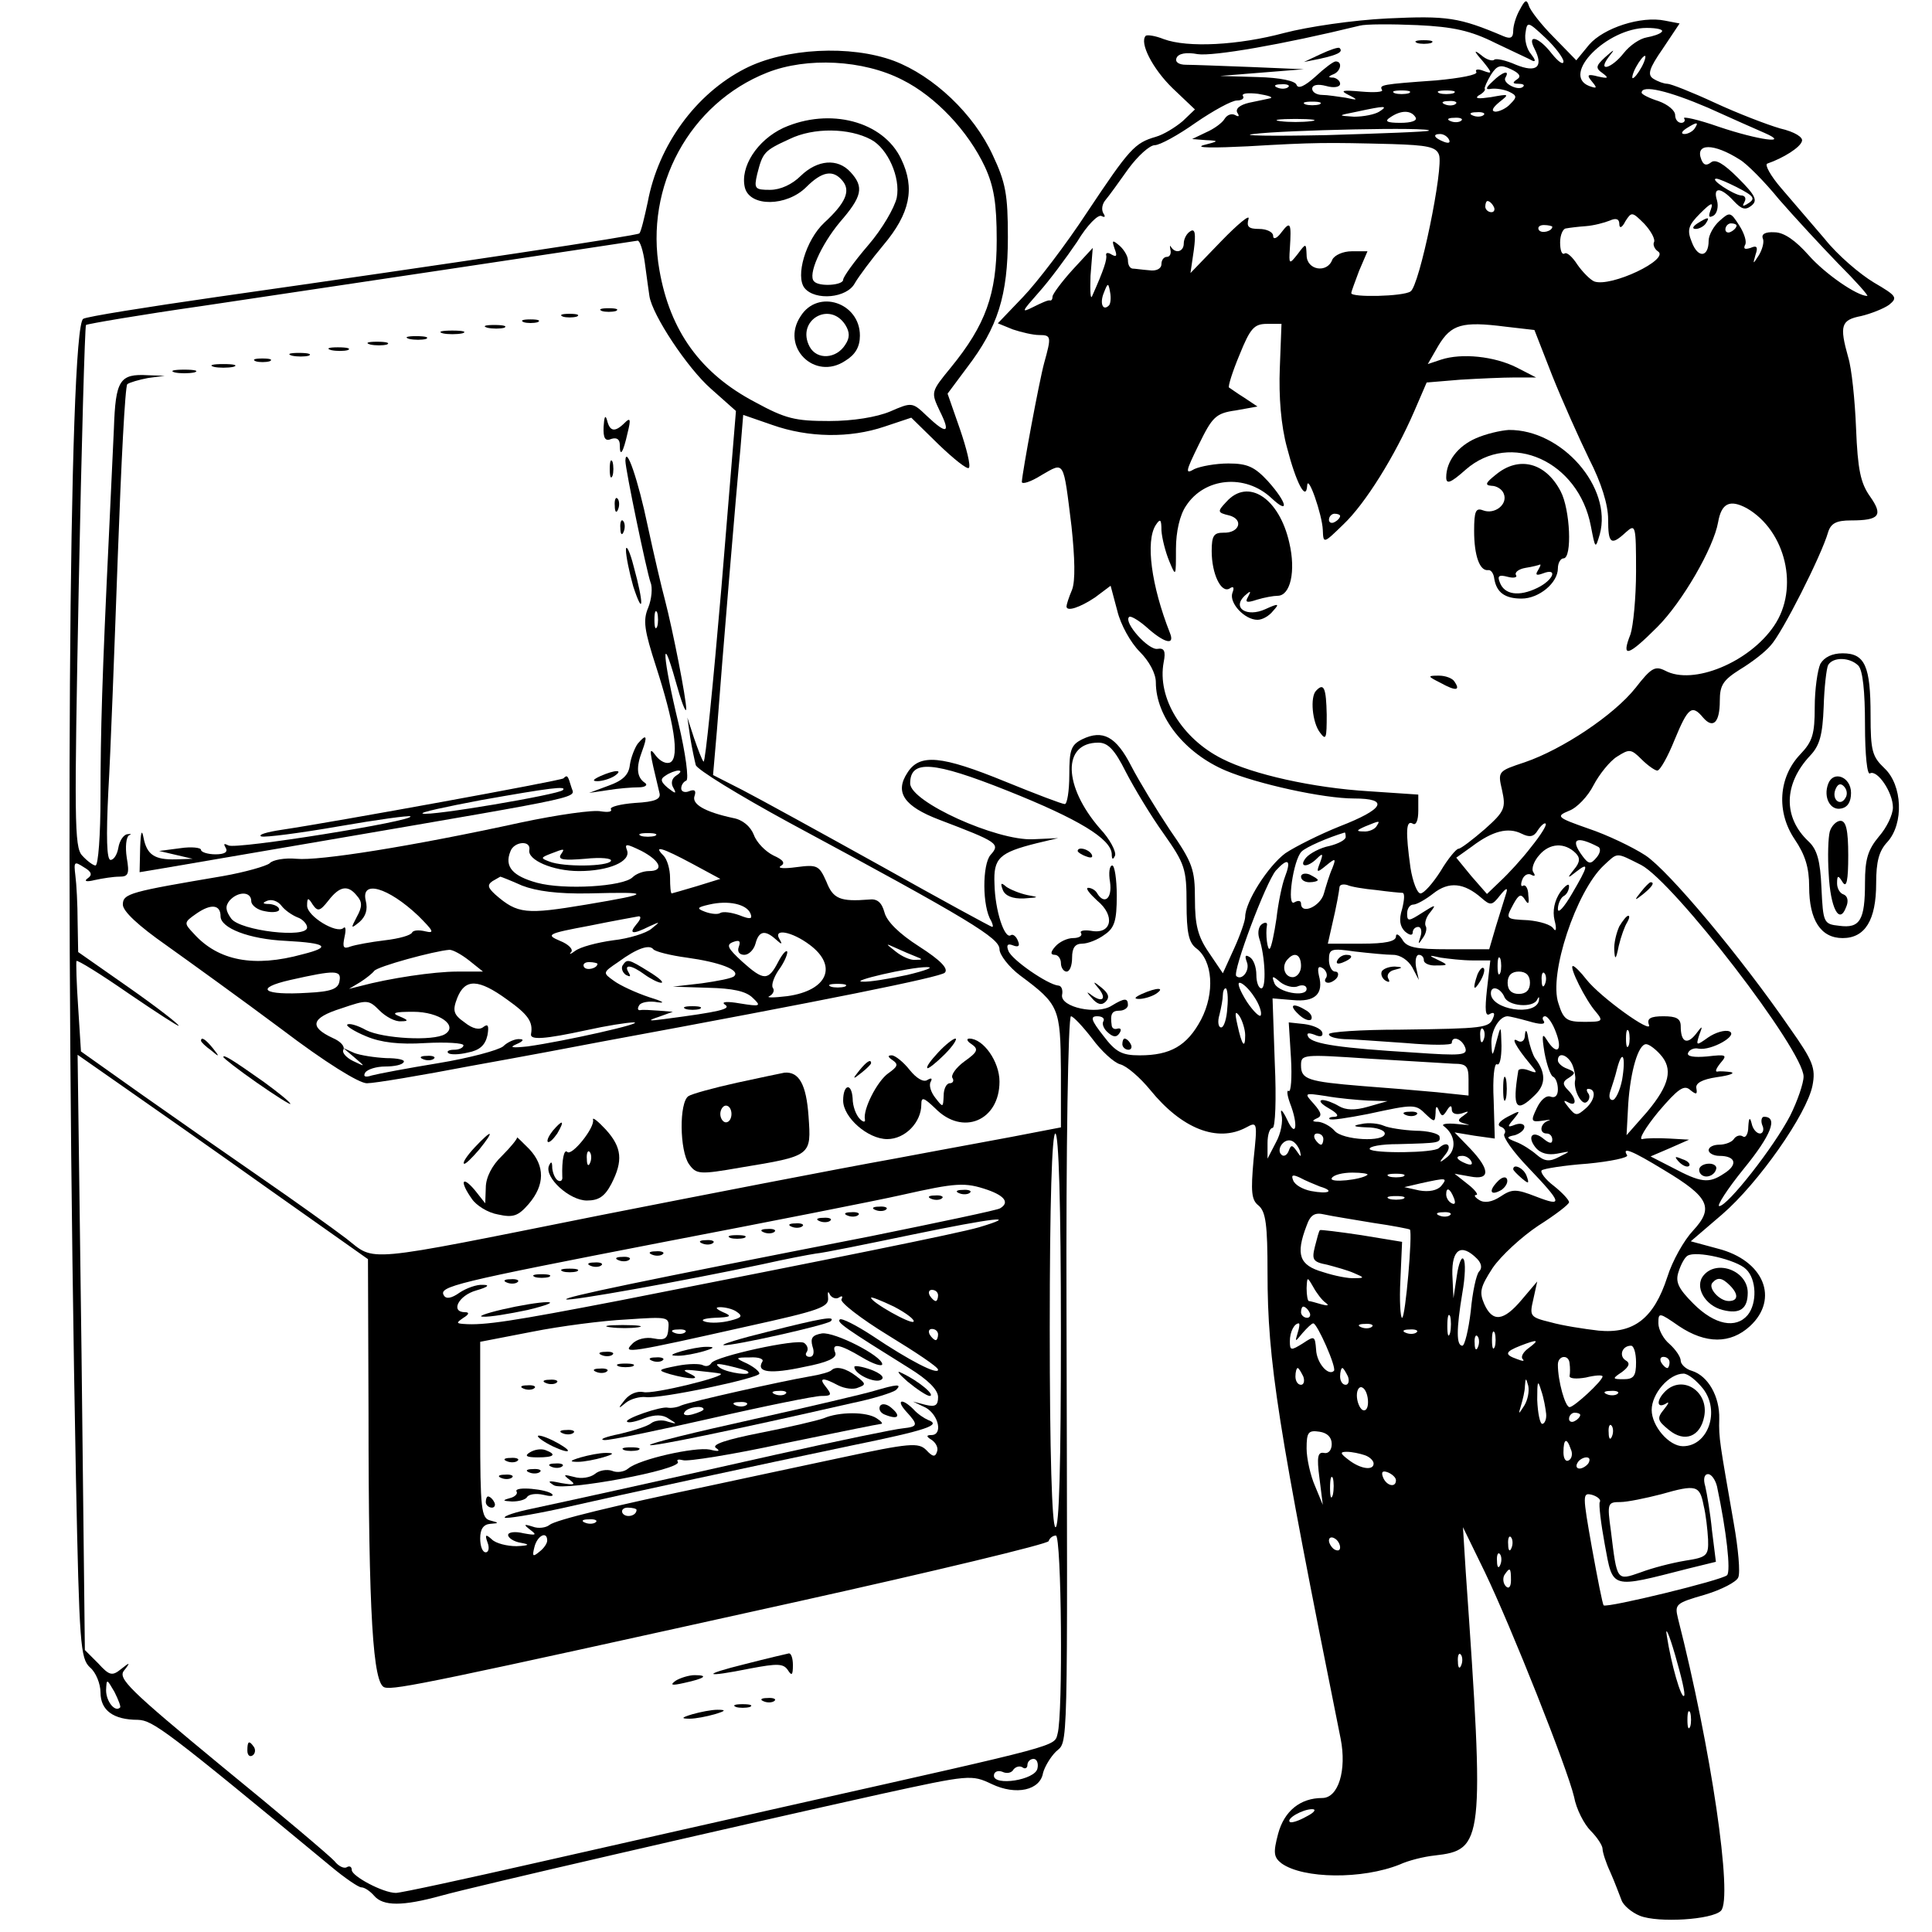 <?xml version="1.0" standalone="no"?>
<!DOCTYPE svg PUBLIC "-//W3C//DTD SVG 20010904//EN"
 "http://www.w3.org/TR/2001/REC-SVG-20010904/DTD/svg10.dtd">
<svg version="1.0" xmlns="http://www.w3.org/2000/svg"
 width="346pt" height="346pt" viewBox="0 0 346 346"
 preserveAspectRatio="xMidYMid meet">

<g transform="translate(0,346) scale(0.1,-0.1)"
fill="#000000" stroke="none">
<path d="M2722 3443 c-7 -12 -12 -29 -12 -38 0 -13 -5 -15 -17 -10 -80 34
-101 37 -208 32 -62 -3 -143 -15 -185 -26 -82 -22 -173 -27 -216 -11 -15 6
-29 8 -32 6 -12 -12 12 -59 48 -94 l40 -38 -22 -21 c-13 -11 -34 -24 -48 -28
-38 -11 -47 -21 -123 -135 -38 -58 -90 -126 -115 -152 l-45 -47 27 -11 c15 -5
36 -10 47 -10 22 0 22 -3 9 -50 -9 -33 -39 -195 -40 -213 0 -5 16 0 35 12 42
24 39 29 54 -92 6 -57 7 -97 1 -113 -6 -14 -10 -27 -10 -30 0 -10 24 -2 51 16
l28 21 12 -45 c6 -25 24 -57 40 -73 17 -17 29 -39 29 -55 0 -62 52 -127 125
-158 57 -24 175 -50 230 -50 64 0 54 -19 -26 -50 -35 -14 -79 -36 -97 -48 -31
-23 -72 -87 -72 -114 0 -7 -9 -33 -20 -57 l-20 -44 -25 37 c-20 29 -25 50 -25
96 0 53 -4 65 -45 124 -24 36 -55 87 -69 114 -27 53 -51 66 -88 48 -20 -10
-23 -19 -23 -64 0 -29 -4 -52 -8 -52 -5 0 -52 18 -106 40 -115 47 -154 51
-176 16 -23 -35 -6 -60 57 -84 105 -40 110 -43 92 -63 -15 -17 -15 -93 1 -118
3 -6 4 -11 2 -11 -2 0 -92 49 -199 109 -108 60 -219 121 -248 136 l-53 27 7
81 c9 120 35 433 42 503 l5 61 52 -18 c65 -23 139 -24 201 -3 l48 16 49 -48
c27 -26 51 -45 54 -42 4 3 -4 35 -16 70 l-22 63 35 47 c55 72 73 129 73 233 0
77 -4 98 -27 147 -34 74 -106 142 -177 169 -78 29 -195 23 -267 -14 -88 -45
-155 -137 -174 -239 -6 -28 -12 -53 -15 -56 -4 -4 -323 -52 -758 -114 -125
-18 -232 -35 -238 -39 -26 -16 -33 -1032 -13 -2076 6 -298 8 -323 25 -339 11
-9 19 -30 19 -45 0 -32 23 -49 67 -49 27 -1 50 -18 345 -262 25 -21 50 -38 55
-38 6 0 16 -7 23 -15 16 -19 51 -19 120 0 57 16 508 120 787 182 160 35 163
35 199 18 44 -21 87 -11 92 20 3 11 13 28 23 38 22 21 21 -25 19 790 -1 290 3
527 8 527 4 0 21 -18 38 -40 16 -22 39 -43 50 -46 12 -3 36 -24 54 -46 56 -69
120 -95 172 -67 20 11 20 9 13 -58 -5 -57 -4 -72 9 -82 13 -11 16 -35 16 -120
0 -159 18 -273 131 -835 11 -56 -4 -106 -33 -106 -39 0 -68 -23 -79 -64 -9
-34 -8 -42 6 -53 39 -28 145 -29 212 -2 15 7 43 14 62 16 88 10 90 22 56 508
l-5 80 39 -80 c48 -100 148 -352 160 -403 4 -22 18 -49 30 -61 11 -11 21 -26
21 -32 0 -6 6 -25 14 -42 8 -18 16 -40 20 -50 3 -9 18 -22 33 -28 33 -13 129
-7 145 9 22 22 -18 293 -77 524 -6 25 -4 27 48 42 30 9 57 23 60 31 4 8 0 52
-8 97 -25 144 -27 152 -26 187 1 40 -20 77 -49 86 -11 3 -20 12 -20 18 0 7 -9
20 -20 30 -11 9 -20 26 -20 37 0 20 1 20 37 -5 48 -32 92 -32 127 0 53 49 25
118 -58 139 l-48 13 56 48 c65 56 152 180 162 231 6 31 1 44 -40 102 -88 128
-217 282 -259 310 -23 15 -69 37 -102 48 -57 20 -59 22 -35 32 14 5 34 26 44
46 10 19 29 43 42 51 22 14 25 14 44 -5 11 -11 24 -20 28 -20 5 0 19 25 31 55
24 58 31 64 51 40 18 -21 30 -9 30 30 0 28 6 37 36 56 20 12 45 31 55 43 20
21 91 161 103 203 5 16 15 21 41 21 51 0 58 9 34 43 -17 24 -22 48 -25 122 -2
51 -8 108 -14 127 -16 57 -13 67 23 74 17 4 40 13 50 20 16 13 14 16 -27 40
-25 15 -65 49 -88 78 -24 28 -59 69 -78 91 -19 22 -30 42 -25 44 29 10 59 29
62 40 3 7 -13 17 -39 23 -24 7 -76 27 -117 46 -41 19 -79 34 -85 34 -6 0 -17
4 -25 9 -11 7 -8 18 17 54 l30 45 -26 5 c-43 9 -110 -13 -136 -43 l-23 -28
-40 41 c-23 23 -43 49 -45 57 -4 12 -7 10 -16 -7z m-44 -60 c31 -15 62 -29 67
-32 6 -2 4 3 -3 12 -8 9 -12 26 -10 38 3 21 4 21 36 -9 17 -16 32 -36 32 -42
0 -7 -9 -1 -21 14 -23 30 -45 36 -31 9 17 -33 4 -44 -33 -29 -18 8 -36 12 -39
9 -3 -3 -14 0 -23 8 -14 11 -14 8 2 -10 18 -22 18 -24 2 -18 -10 4 -16 3 -13
-2 3 -5 -29 -11 -72 -15 -98 -7 -102 -8 -97 -17 3 -4 -14 -5 -37 -3 -34 3 -39
2 -23 -6 18 -9 17 -10 -5 -5 -14 2 -33 5 -42 5 -10 0 -18 5 -18 11 0 7 10 9
25 5 14 -4 25 -2 25 4 0 5 -6 10 -12 11 -10 0 -10 2 0 6 13 5 17 23 4 23 -4 0
-20 -12 -36 -27 -19 -17 -31 -23 -34 -15 -2 7 -29 13 -70 14 l-67 2 75 6 75 6
-95 4 c-52 2 -105 4 -116 4 -13 0 -20 5 -17 12 3 8 17 11 38 7 28 -4 151 17
290 51 11 3 57 3 103 1 65 -3 96 -10 140 -32z m298 20 c-3 -4 -16 -8 -27 -10
-12 -2 -30 -14 -41 -28 -22 -28 -48 -35 -27 -7 12 15 11 15 -7 -1 -16 -15 -17
-19 -4 -28 12 -9 10 -10 -8 -6 -19 5 -21 3 -11 -9 10 -12 9 -13 -5 -8 -51 20
32 104 103 104 19 0 31 -3 27 -7z m-36 -63 c-6 -11 -13 -20 -16 -20 -2 0 0 9
6 20 6 11 13 20 16 20 2 0 0 -9 -6 -20z m-1324 -23 c60 -30 118 -92 148 -156
16 -35 21 -65 21 -131 0 -97 -20 -152 -82 -228 -36 -44 -36 -44 -20 -78 20
-40 13 -43 -23 -9 -26 25 -27 25 -66 8 -24 -10 -66 -17 -109 -17 -61 0 -78 4
-133 34 -97 51 -152 127 -171 236 -27 150 54 299 193 354 71 28 172 23 242
-13z m1101 1 c-9 -6 -8 -8 2 -8 8 0 12 -2 9 -5 -8 -9 -38 6 -32 16 9 15 -6 10
-23 -7 -13 -12 -13 -15 -2 -13 8 1 22 -1 31 -5 15 -7 15 -10 3 -22 -7 -8 -20
-14 -27 -14 -8 1 -5 7 7 17 19 15 18 15 -15 9 -21 -3 -30 -3 -22 3 8 4 13 10
11 12 -1 2 4 13 11 25 11 17 17 19 36 10 15 -7 19 -13 11 -18z m-410 -14 c-3
-3 -12 -4 -19 -1 -8 3 -5 6 6 6 11 1 17 -2 13 -5z m-32 -20 c-5 -1 -23 -5 -38
-8 -17 -4 -25 -11 -21 -18 4 -6 3 -8 -4 -4 -6 3 -14 1 -19 -7 -4 -7 -19 -18
-33 -24 l-25 -12 25 -2 c24 -1 23 -2 -5 -9 -16 -5 20 -5 80 -2 119 7 140 7
258 4 63 -2 79 -5 84 -19 9 -22 -35 -236 -51 -245 -13 -9 -106 -11 -106 -3 0
3 7 21 14 40 l15 35 -28 0 c-16 0 -31 -7 -35 -15 -9 -25 -46 -19 -46 8 -1 22
-1 22 -16 2 -15 -19 -16 -19 -14 10 3 46 1 50 -15 29 -8 -11 -15 -14 -15 -6 0
6 -11 12 -25 12 -19 0 -23 4 -19 18 3 9 -19 -9 -49 -40 l-55 -57 6 41 c4 30 2
39 -6 34 -7 -4 -12 -14 -12 -22 0 -15 -15 -19 -23 -6 -2 4 -2 1 -1 -5 2 -7 -1
-13 -6 -13 -6 0 -10 -6 -10 -13 0 -8 -9 -13 -22 -11 -13 1 -26 3 -30 3 -5 1
-8 7 -8 15 0 7 -7 19 -15 26 -13 11 -14 10 -9 -5 5 -13 4 -16 -5 -11 -6 4 -11
4 -10 -1 2 -7 -4 -26 -25 -73 -3 -8 -4 8 -3 36 l4 50 -36 -39 c-20 -22 -36
-44 -36 -48 0 -5 -2 -8 -5 -7 -3 1 -16 -5 -30 -12 -22 -11 -20 -8 10 26 19 21
50 63 69 91 18 30 38 50 44 46 6 -3 7 -1 3 5 -4 7 -2 17 4 24 6 7 24 32 41 56
17 23 38 42 47 42 9 0 42 18 73 40 32 22 65 40 74 40 9 0 14 4 11 8 -3 5 9 6
27 4 18 -3 28 -6 22 -8z m248 9 c-7 -2 -19 -2 -25 0 -7 3 -2 5 12 5 14 0 19
-2 13 -5z m80 0 c-7 -2 -19 -2 -25 0 -7 3 -2 5 12 5 14 0 19 -2 13 -5z m456
-26 c42 -19 87 -39 101 -45 48 -21 -11 -13 -82 11 -37 13 -65 19 -62 15 3 -4
0 -8 -5 -8 -6 0 -11 6 -11 14 0 8 -13 19 -30 25 -16 5 -30 12 -30 15 0 15 49
3 119 -27z m-696 6 c-7 -2 -19 -2 -25 0 -7 3 -2 5 12 5 14 0 19 -2 13 -5z
m244 1 c-3 -3 -12 -4 -19 -1 -8 3 -5 6 6 6 11 1 17 -2 13 -5z m-137 -14 c-8
-5 -28 -9 -45 -9 -30 2 -30 2 5 9 51 11 57 11 40 0z m65 -10 c4 -6 -7 -10 -27
-10 -25 0 -29 3 -18 10 19 13 37 13 45 0z m122 4 c-3 -3 -12 -4 -19 -1 -8 3
-5 6 6 6 11 1 17 -2 13 -5z m-309 -11 c-16 -2 -40 -2 -55 0 -16 2 -3 4 27 4
30 0 43 -2 28 -4z m269 1 c-3 -3 -12 -4 -19 -1 -8 3 -5 6 6 6 11 1 17 -2 13
-5z m418 -14 c-3 -5 -12 -10 -18 -10 -7 0 -6 4 3 10 19 12 23 12 15 0z m-476
-4 c-2 -2 -85 -5 -184 -8 -99 -2 -157 -1 -130 2 53 7 321 13 314 6z m36 -16
c3 -6 -1 -7 -9 -4 -18 7 -21 14 -7 14 6 0 13 -4 16 -10z m521 -36 c12 -7 44
-39 70 -71 27 -31 75 -83 106 -115 32 -32 55 -58 52 -58 -18 0 -75 39 -105 73
-23 26 -44 41 -61 41 -16 1 -24 -3 -21 -11 3 -6 -1 -20 -7 -30 -11 -17 -11
-17 -6 1 5 14 2 17 -9 12 -10 -3 -13 -2 -10 5 4 5 -1 21 -10 35 -16 25 -17 25
-36 8 -10 -9 -19 -25 -19 -35 0 -30 -19 -32 -30 -3 -9 22 -7 30 15 52 19 19
24 21 19 7 -5 -13 -4 -16 5 -11 6 4 9 16 6 27 -8 25 7 24 30 -1 14 -15 21 -17
32 -8 11 9 7 18 -24 49 -26 26 -41 35 -49 28 -8 -6 -13 -5 -17 5 -12 30 22 30
69 0z m-6 -49 c33 -17 35 -21 18 -31 -7 -4 -8 -3 -4 4 4 7 1 12 -6 12 -13 1
-58 30 -44 30 4 0 20 -7 36 -15z m-435 -35 c3 -5 1 -10 -4 -10 -6 0 -11 5 -11
10 0 6 2 10 4 10 3 0 8 -4 11 -10z m287 -64 c-2 -4 1 -12 7 -16 23 -14 -84
-65 -114 -54 -7 3 -21 17 -30 30 -9 14 -19 23 -23 20 -5 -3 -8 6 -8 20 0 13 5
25 11 25 5 1 21 3 35 4 14 1 33 6 43 10 11 5 17 3 17 -6 0 -9 5 -7 11 5 11 17
12 17 34 -5 12 -13 20 -28 17 -33z m-182 28 c0 -8 -19 -13 -24 -6 -3 5 1 9 9
9 8 0 15 -2 15 -3z m330 2 c0 -3 -4 -8 -10 -11 -5 -3 -10 -1 -10 4 0 6 5 11
10 11 6 0 10 -2 10 -4z m-1955 -68 c3 -24 7 -50 8 -58 5 -34 68 -129 110 -166
l45 -40 -26 -316 c-15 -175 -29 -315 -32 -312 -3 3 -10 22 -17 42 l-12 37 5
-35 c3 -19 8 -42 10 -50 2 -8 77 -54 167 -103 325 -175 377 -207 377 -227 0
-10 17 -32 37 -47 70 -52 72 -58 73 -170 l0 -102 -52 -10 c-29 -6 -140 -26
-246 -46 -106 -19 -342 -65 -525 -101 -435 -87 -403 -84 -457 -42 -25 19 -92
67 -150 107 -58 40 -154 107 -215 150 l-110 78 -5 79 c-3 43 -4 81 -3 83 2 2
44 -24 93 -58 50 -34 90 -60 90 -58 0 3 -40 34 -90 69 l-90 63 -1 55 c0 30 -2
67 -4 82 -3 25 -2 26 15 15 14 -8 16 -14 7 -20 -7 -5 -3 -7 13 -3 14 3 33 6
44 6 16 0 18 5 13 34 -3 19 -1 37 4 40 5 2 4 3 -3 2 -7 -1 -14 -12 -16 -24 -2
-12 -8 -22 -14 -22 -7 0 -8 41 -4 123 4 67 11 257 17 422 6 165 13 303 17 307
4 3 21 8 37 11 l30 4 -30 1 c-51 3 -58 -9 -61 -95 -2 -43 -6 -130 -9 -193 -12
-249 -15 -350 -15 -467 0 -68 -4 -123 -9 -123 -4 0 -15 8 -24 18 -14 15 -14
65 -6 481 5 255 11 466 13 469 3 2 96 18 208 34 168 25 756 113 780 117 4 0
10 -18 13 -41z m831 -75 c-11 -11 -17 4 -9 23 7 18 8 18 11 1 2 -10 1 -21 -2
-24z m306 -112 c-2 -51 2 -103 13 -143 16 -62 34 -97 36 -68 1 23 27 -52 28
-79 1 -25 1 -25 37 10 39 37 92 122 127 203 l22 51 60 5 c33 2 77 4 98 4 l38
0 -35 18 c-40 20 -98 26 -135 14 l-24 -8 19 33 c23 38 42 44 120 34 l52 -6 32
-82 c18 -45 48 -112 66 -149 22 -43 34 -82 34 -108 0 -44 5 -48 32 -23 17 15
18 13 18 -70 0 -47 -5 -98 -10 -113 -17 -43 -5 -40 48 13 45 45 101 142 109
188 6 34 21 41 51 25 70 -40 95 -144 49 -211 -44 -65 -145 -107 -195 -80 -18
9 -25 5 -53 -31 -39 -49 -131 -110 -198 -133 -48 -16 -49 -16 -41 -50 7 -32 5
-38 -31 -70 -22 -19 -43 -35 -47 -35 -4 0 -19 -18 -32 -40 -14 -22 -30 -40
-36 -40 -6 0 -14 21 -18 46 -9 65 -8 86 4 79 6 -4 10 6 10 23 l0 29 -89 6
c-99 6 -207 30 -262 58 -72 36 -117 109 -105 173 4 20 1 26 -11 24 -16 -3 -61
47 -51 57 2 3 16 -5 30 -17 33 -30 53 -35 43 -11 -33 84 -44 164 -25 193 8 12
10 10 10 -10 1 -14 7 -38 14 -55 12 -29 12 -28 12 22 0 31 7 61 18 77 33 51
106 58 153 14 33 -31 28 -8 -6 30 -24 26 -37 32 -71 32 -23 0 -50 -5 -61 -10
-17 -10 -16 -5 8 44 24 49 30 56 66 61 l39 7 -24 16 c-13 8 -25 17 -27 18 -2
2 6 28 19 59 19 47 26 55 49 55 l26 0 -3 -79z m108 -265 c0 -3 -4 -8 -10 -11
-5 -3 -10 -1 -10 4 0 6 5 11 10 11 6 0 10 -2 10 -4z m-384 -458 c15 -29 45
-79 68 -111 38 -54 41 -63 41 -125 0 -52 4 -70 17 -80 30 -22 34 -80 9 -128
-25 -47 -55 -64 -110 -64 -32 0 -43 6 -65 35 -22 28 -24 35 -11 35 9 0 14 -4
11 -9 -3 -5 1 -14 8 -20 10 -9 16 -9 21 -1 4 6 2 9 -3 8 -6 -2 -10 0 -11 5 -3
21 0 27 14 27 8 0 15 5 15 10 0 13 -6 13 -29 -1 -26 -17 -92 -3 -89 19 2 9 -1
17 -7 17 -19 2 -83 46 -89 62 -4 10 -2 14 8 10 10 -4 13 -1 9 8 -3 8 -9 13
-13 10 -11 -7 -28 44 -29 92 -2 46 8 56 76 73 l38 9 -45 -2 c-65 -3 -220 67
-220 100 0 43 41 40 174 -13 128 -51 185 -86 187 -113 0 -10 2 -12 6 -3 2 7
-9 29 -27 48 -66 76 -68 154 -3 154 17 0 29 -12 49 -52z m449 -98 c-3 -5 -14
-10 -23 -9 -14 0 -13 2 3 9 27 11 27 11 20 0z m277 -37 c-16 -21 -41 -48 -55
-61 l-24 -23 -28 32 -27 33 28 20 c37 28 65 35 89 23 14 -7 22 -6 29 6 6 9 12
14 14 12 3 -2 -9 -21 -26 -42z m-332 18 c0 -5 -13 -12 -29 -16 -16 -3 -35 -13
-42 -21 -14 -17 2 -19 20 -1 10 10 11 8 5 -8 -7 -18 -6 -19 11 -5 17 14 18 13
11 -5 -5 -11 -11 -31 -15 -45 -6 -23 -41 -39 -41 -18 0 5 -5 6 -12 2 -14 -9
-2 76 13 91 8 8 47 25 77 34 1 1 2 -3 2 -8z m453 -18 c4 -3 3 -11 -4 -19 -10
-12 -14 -12 -25 3 -23 31 -11 37 29 16z m-41 -11 c8 -8 8 -16 -3 -29 -13 -16
-12 -17 4 -4 23 18 22 11 -8 -40 -14 -24 -25 -36 -25 -27 0 9 5 20 10 23 6 3
10 11 10 18 0 6 -7 1 -16 -11 -10 -15 -14 -33 -10 -50 4 -15 3 -22 -2 -15 -4
7 -24 13 -45 15 -42 2 -41 2 -26 30 9 16 13 18 20 7 6 -10 8 -8 6 8 0 12 -5
19 -9 17 -4 -3 -5 2 -2 10 3 9 11 13 17 9 6 -3 7 -1 3 5 -4 6 1 20 11 31 18
21 45 23 65 3z m117 -21 c59 -31 291 -332 291 -379 0 -12 -11 -44 -24 -70 -29
-56 -112 -162 -127 -162 -5 0 14 30 44 67 49 60 62 93 36 93 -4 0 -6 -7 -3
-15 4 -8 1 -15 -4 -15 -6 0 -13 8 -15 18 -3 12 -5 11 -6 -6 0 -13 -5 -21 -10
-17 -5 3 -12 1 -16 -5 -3 -5 -15 -10 -26 -10 -10 0 -19 -4 -19 -10 0 -5 9 -10
19 -10 30 0 34 -16 8 -32 -27 -18 -41 -16 -92 11 l-39 20 35 15 34 15 -35 2
c-19 1 -41 1 -49 -1 -7 -1 6 21 29 49 35 41 46 49 57 39 11 -9 13 -8 11 3 -2
9 10 16 37 20 22 3 33 7 25 9 -8 1 -19 2 -24 1 -5 -1 -3 5 5 15 13 15 11 16
-24 12 -23 -2 -36 0 -34 6 2 6 11 10 19 8 23 -4 72 24 55 31 -8 3 -25 -2 -38
-11 -21 -15 -22 -15 -16 4 7 18 6 18 -6 2 -16 -20 -27 -14 -27 14 0 14 -8 18
-31 18 -23 0 -30 -4 -26 -15 8 -19 -87 49 -112 81 -10 13 -21 24 -24 24 -8 0
23 -62 41 -82 14 -17 12 -18 -21 -18 -31 0 -37 4 -46 33 -18 52 32 201 81 247
26 24 21 24 67 1z m-638 -22 c-5 -13 -12 -47 -15 -74 -4 -27 -9 -51 -12 -54
-4 -4 -8 26 -5 42 1 5 -3 6 -9 2 -6 -4 -8 -15 -5 -25 11 -33 13 -90 4 -90 -5
0 -9 11 -9 24 0 14 -5 28 -12 32 -8 5 -9 2 -5 -9 6 -15 -9 -34 -19 -25 -7 8
53 168 71 189 22 24 28 19 16 -12z m164 -23 c22 -3 43 -5 47 -5 4 -1 3 -13 -1
-29 -6 -19 -4 -31 5 -40 8 -7 14 -8 14 -2 0 5 4 10 10 10 5 0 7 -8 4 -17 -5
-15 -4 -15 4 -3 6 8 8 18 5 22 -2 5 1 16 9 25 11 14 8 13 -14 -1 -25 -16 -28
-17 -28 -2 0 9 5 16 11 16 6 0 22 9 36 20 28 22 55 19 86 -8 16 -14 19 -14 33
4 12 15 15 15 11 3 -3 -10 -11 -35 -18 -58 l-12 -41 -73 0 c-59 0 -75 3 -83
18 -6 9 -11 11 -11 5 0 -9 -19 -13 -61 -13 l-61 0 7 31 c9 38 13 62 14 71 1 4
7 5 14 3 6 -3 30 -7 52 -9z m30 -116 c13 0 27 -10 34 -22 l12 -23 -5 23 c-2
12 0 22 5 22 5 0 9 -4 9 -10 0 -5 10 -10 23 -9 21 0 21 1 2 10 -17 8 -17 9 5
4 14 -2 39 -5 57 -5 l32 0 -6 -52 c-4 -37 -3 -49 5 -44 7 4 10 2 6 -7 -7 -18
-16 -19 -167 -21 -70 0 -127 -4 -127 -8 0 -5 12 -8 28 -9 15 0 64 -4 110 -7
45 -4 82 -4 82 0 0 14 18 8 24 -8 5 -14 -6 -15 -92 -9 -130 8 -181 15 -189 28
-4 7 0 8 11 4 11 -5 16 -3 14 4 -2 7 -17 13 -32 15 l-28 3 4 -64 c2 -35 0 -61
-4 -59 -4 3 -3 -7 2 -21 16 -41 11 -65 -5 -30 -8 17 -13 21 -10 9 3 -12 -1
-34 -10 -50 l-15 -29 0 28 c0 15 4 27 9 27 5 0 7 52 4 116 l-4 116 36 -3 c40
-4 56 11 47 44 -3 14 -1 18 7 13 6 -4 9 -12 6 -17 -4 -5 -2 -9 4 -9 5 0 13 5
16 10 3 6 1 10 -4 10 -6 0 -11 10 -11 21 0 20 4 21 46 15 26 -3 57 -6 69 -6z
m-165 -20 c0 -11 -7 -20 -15 -20 -15 0 -21 21 -8 33 12 13 23 7 23 -13z m357
-12 c-3 -7 -5 -2 -5 12 0 14 2 19 5 13 2 -7 2 -19 0 -25z m53 -18 c0 -13 -7
-20 -20 -20 -13 0 -20 7 -20 20 0 13 7 20 20 20 13 0 20 -7 20 -20z m27 -2
c-3 -8 -6 -5 -6 6 -1 11 2 17 5 13 3 -3 4 -12 1 -19z m-442 -4 c8 3 15 1 15
-5 0 -16 -53 -6 -58 11 -5 13 -3 13 11 1 9 -7 24 -11 32 -7z m-79 -19 c9 -13
14 -28 12 -33 -1 -5 -13 6 -25 24 -12 19 -18 34 -13 34 5 0 17 -11 26 -25z
m-48 -20 c-1 -19 -6 -35 -11 -35 -5 0 -7 10 -3 23 3 12 6 28 6 35 0 6 2 12 5
12 3 0 5 -16 3 -35z m496 20 c6 -17 52 -21 59 -5 3 6 4 5 3 -2 -6 -29 -86 -16
-86 13 0 15 17 10 24 -6z m-464 -69 c0 -26 -6 -18 -14 19 -5 22 -4 26 4 15 5
-8 10 -24 10 -34z m508 25 c20 -6 30 -6 27 0 -4 5 -2 9 2 9 5 0 14 -13 20 -30
12 -32 1 -41 -17 -12 -8 13 -9 8 -4 -23 4 -22 11 -41 15 -43 5 -2 9 -12 9 -23
0 -11 -5 -16 -13 -13 -8 3 -18 -6 -25 -21 -11 -23 -10 -25 11 -22 12 2 16 2
10 0 -15 -5 -17 -23 -3 -23 6 0 10 -5 10 -11 0 -8 -5 -7 -15 1 -20 17 -31 5
-15 -15 9 -11 23 -14 39 -11 25 5 25 5 3 -6 -17 -9 -26 -8 -40 4 -9 8 -26 19
-37 23 -18 7 -18 9 -2 12 9 3 17 9 17 15 0 5 -7 7 -16 4 -15 -6 -15 -4 -3 10
13 16 12 16 -11 4 -15 -8 -20 -15 -12 -18 6 -2 10 -8 6 -13 -3 -5 16 -32 43
-60 61 -64 63 -71 14 -52 -36 14 -43 14 -64 0 -15 -10 -29 -12 -38 -6 -8 5
-10 9 -5 9 4 0 -2 9 -15 19 l-24 19 28 -5 c36 -7 36 12 0 50 l-28 29 36 -6 36
-5 -2 69 c-2 38 1 67 6 64 5 -3 8 12 8 33 -1 38 -1 38 -9 8 -7 -28 -8 -29 -9
-4 -1 23 14 49 29 49 3 0 20 -4 38 -9z m-81 -33 c-3 -8 -6 -5 -6 6 -1 11 2 17
5 13 3 -3 4 -12 1 -19z m260 -10 c-3 -7 -5 -2 -5 12 0 14 2 19 5 13 2 -7 2
-19 0 -25z m56 -16 c24 -26 17 -55 -23 -103 l-37 -42 3 56 c4 59 18 107 32
107 5 0 16 -8 25 -18z m-2491 -242 l177 -125 1 -276 c0 -362 8 -486 29 -491
18 -5 90 10 736 153 248 55 452 104 453 109 2 6 8 10 13 10 10 0 13 -320 3
-355 -6 -23 8 -19 -464 -125 -124 -28 -333 -75 -465 -105 -132 -30 -247 -55
-256 -55 -23 0 -79 30 -79 41 0 6 -4 8 -9 5 -5 -3 -15 2 -22 11 -8 9 -99 86
-202 170 -166 137 -186 157 -175 171 12 15 11 16 -5 3 -16 -13 -21 -12 -41 10
l-24 24 -6 533 -7 533 83 -58 c46 -32 163 -114 260 -183z m2121 225 c23 0 27
-4 27 -28 l0 -29 -57 6 c-32 3 -92 8 -133 11 -98 8 -110 12 -110 37 0 20 3 20
123 12 67 -4 134 -8 150 -9z m213 -2 c4 -10 6 -22 5 -27 -4 -16 11 -46 20 -40
5 3 7 10 4 15 -4 5 -4 9 -1 9 15 0 13 -19 -3 -34 -17 -15 -19 -15 -32 1 -9 11
-10 14 -1 9 16 -9 16 6 0 22 -10 10 -10 15 2 22 12 8 12 10 -3 16 -9 3 -17 10
-17 15 0 16 18 10 26 -8z m89 -27 c-4 -20 -12 -36 -17 -36 -6 0 -7 7 -4 16 3
9 9 27 12 40 10 38 16 21 9 -20z m-455 -37 l35 -1 -35 -10 c-24 -7 -40 -6 -52
1 -10 6 -23 11 -30 11 -7 -1 -2 -7 12 -15 14 -8 19 -14 11 -15 -8 0 -12 -2
-10 -4 2 -3 33 2 69 9 83 18 85 18 104 -1 15 -14 16 -14 17 3 0 12 2 14 6 4 5
-11 7 -11 14 0 6 10 9 10 9 2 0 -7 7 -10 18 -7 13 5 14 4 3 -4 -12 -8 -11 -11
5 -15 10 -2 3 -2 -16 0 -19 2 -30 0 -24 -4 20 -15 23 -41 6 -55 -15 -12 -16
-11 -3 5 12 15 3 25 -12 11 -8 -9 -118 -10 -124 -2 -2 5 21 9 51 9 74 2 76 2
74 14 -2 5 -21 10 -43 10 -22 1 -48 5 -57 9 -9 4 -27 6 -40 3 -17 -3 -15 -5
10 -6 17 0 32 -5 32 -11 0 -16 -76 -12 -90 5 -7 8 -20 15 -29 16 -11 0 -12 2
-3 6 10 4 9 10 -5 26 -18 20 -18 20 22 14 22 -4 56 -7 75 -8z m-550 -415 c0
-234 -3 -353 -10 -349 -6 4 -10 133 -10 356 0 226 4 349 10 349 6 0 10 -125
10 -356z m470 346 c0 -5 -2 -10 -4 -10 -3 0 -8 5 -11 10 -3 6 -1 10 4 10 6 0
11 -4 11 -10z m-42 -21 c3 -12 2 -12 -6 0 -8 11 -10 11 -14 0 -3 -8 -9 -11
-13 -7 -10 9 4 30 18 25 6 -2 12 -10 15 -18z m653 -35 c80 -48 89 -67 51 -108
-16 -17 -37 -54 -46 -83 -24 -74 -60 -102 -123 -96 -26 3 -65 9 -86 15 -37 9
-38 11 -31 41 l7 32 -28 -33 c-32 -38 -52 -41 -67 -7 -9 21 -7 30 15 64 15 22
52 56 82 76 30 19 55 38 55 42 0 4 -12 17 -27 29 -16 12 -25 25 -22 28 3 3 40
9 82 12 42 4 74 11 71 15 -10 16 8 9 67 -27z m-346 16 c3 -6 -1 -7 -9 -4 -18
7 -21 14 -7 14 6 0 13 -4 16 -10z m-271 -45 c27 -8 16 -14 -16 -8 -15 3 -29
11 -32 19 -4 10 -1 11 12 5 9 -5 26 -12 36 -16z m85 21 c-11 -9 -69 -15 -64
-6 3 6 20 10 37 10 17 0 29 -2 27 -4z m64 -3 c-7 -2 -19 -2 -25 0 -7 3 -2 5
12 5 14 0 19 -2 13 -5z m68 -17 c-7 -8 -22 -11 -39 -8 l-27 6 30 7 c46 10 48
10 36 -5z m-812 -7 c31 -11 39 -23 22 -33 -4 -3 -109 -25 -232 -50 -415 -81
-549 -109 -545 -113 4 -4 211 33 352 63 40 9 82 17 95 19 13 1 91 17 173 34
145 30 196 36 119 13 -38 -11 -261 -56 -643 -131 -192 -37 -243 -45 -280 -42
-13 1 -13 2 0 11 10 6 11 10 3 10 -27 0 -12 30 20 39 21 6 25 10 12 10 -11 1
-30 -6 -42 -14 -14 -10 -24 -12 -28 -5 -10 16 19 23 390 95 193 37 386 75 430
85 98 22 113 23 154 9z m835 -15 c3 -8 2 -12 -4 -9 -6 3 -10 10 -10 16 0 14 7
11 14 -7z m-91 -1 c-7 -2 -19 -2 -25 0 -7 3 -2 5 12 5 14 0 19 -2 13 -5z m-54
-43 c35 -5 65 -11 66 -12 5 -6 -8 -158 -14 -158 -3 0 -5 31 -3 68 l3 68 -73
12 c-40 6 -73 10 -74 9 -2 -1 -5 -14 -9 -29 -6 -24 -4 -28 22 -33 15 -4 37
-10 48 -15 19 -8 19 -9 1 -9 -10 -1 -36 4 -57 11 -42 12 -49 31 -29 83 7 20
15 24 32 20 13 -3 52 -9 87 -15z m138 14 c-3 -3 -12 -4 -19 -1 -8 3 -5 6 6 6
11 1 17 -2 13 -5z m48 -78 c8 -8 10 -17 4 -23 -5 -5 -12 -37 -15 -71 -4 -34
-11 -62 -15 -62 -11 0 -11 29 0 95 5 28 6 55 2 60 -3 6 -9 -8 -12 -30 l-6 -40
-2 43 c-1 45 16 56 44 28z m482 -19 c19 -18 20 -61 3 -82 -21 -25 -59 -18 -97
20 -27 27 -33 39 -27 57 4 13 11 26 16 29 15 10 88 -7 105 -24z m-753 -60 c7
-5 4 -6 -7 -3 -10 3 -21 6 -23 6 -2 0 -4 10 -4 23 1 21 1 21 12 2 6 -11 16
-24 22 -28z m-872 9 c6 4 8 3 5 -3 -3 -5 34 -34 83 -64 49 -30 90 -57 90 -62
0 -10 -51 16 -118 61 -29 19 -55 32 -58 29 -6 -5 10 -16 124 -87 34 -21 52
-39 52 -52 0 -15 -5 -18 -22 -14 l-23 6 23 -11 c23 -13 31 -49 10 -49 -10 0
-9 -3 1 -9 7 -5 12 -14 9 -21 -3 -10 -8 -9 -19 3 -14 14 -29 13 -155 -14 -76
-16 -182 -39 -234 -50 -172 -36 -275 -61 -286 -70 -6 -5 -20 -7 -30 -3 -16 5
-17 4 -4 -6 12 -9 10 -10 -12 -6 -16 4 -28 2 -28 -3 0 -5 10 -12 23 -14 17 -3
15 -5 -8 -6 -17 0 -37 5 -44 12 -11 10 -13 9 -8 -5 4 -10 2 -18 -3 -18 -6 0
-10 11 -10 25 0 17 6 25 18 26 16 1 16 2 0 6 -16 4 -18 20 -18 162 l0 158 93
18 c50 10 127 20 169 22 74 5 77 5 75 -16 -1 -18 -6 -22 -26 -18 -14 3 -31 -1
-39 -10 -18 -18 -6 -16 208 32 127 28 145 34 143 51 -1 10 0 13 3 6 3 -6 11
-9 16 -6z m178 4 c0 -5 -2 -10 -4 -10 -3 0 -8 5 -11 10 -3 6 -1 10 4 10 6 0
11 -4 11 -10z m-44 -47 c-5 -5 -76 35 -76 43 0 2 18 -5 41 -16 23 -12 38 -24
35 -27z m-317 18 c12 -8 9 -11 -11 -16 -15 -4 -35 -5 -45 -2 -10 3 -2 6 17 7
29 1 32 3 15 10 -13 6 -15 9 -5 9 8 0 22 -3 29 -8z m1026 -1 c3 -5 1 -10 -4
-10 -6 0 -11 5 -11 10 0 6 2 10 4 10 3 0 8 -4 11 -10z m252 -37 c-3 -10 -5 -4
-5 12 0 17 2 24 5 18 2 -7 2 -21 0 -30z m-273 0 c-5 -17 -5 -17 9 0 8 9 16 17
19 17 7 0 42 -79 37 -85 -10 -10 -31 14 -32 38 -2 25 -3 25 -24 11 -21 -13
-23 -13 -23 4 0 17 8 32 16 32 2 0 1 -8 -2 -17z m133 11 c-3 -3 -12 -4 -19 -1
-8 3 -5 6 6 6 11 1 17 -2 13 -5z m-1230 -10 c-3 -3 -12 -4 -19 -1 -8 3 -5 6 6
6 11 1 17 -2 13 -5z m453 -4 c0 -5 -2 -10 -4 -10 -3 0 -8 5 -11 10 -3 6 -1 10
4 10 6 0 11 -4 11 -10z m857 4 c-3 -3 -12 -4 -19 -1 -8 3 -5 6 6 6 11 1 17 -2
13 -5z m140 -26 c-3 -7 -5 -2 -5 12 0 14 2 19 5 13 2 -7 2 -19 0 -25z m-30 0
c-3 -8 -6 -5 -6 6 -1 11 2 17 5 13 3 -3 4 -12 1 -19z m91 -2 c-10 -7 -15 -16
-11 -20 4 -4 0 -4 -10 0 -23 8 -22 13 6 24 31 12 35 11 15 -4z m192 -26 c0
-24 -4 -30 -22 -30 -21 0 -21 1 -3 13 13 10 15 16 6 21 -12 8 -6 26 10 26 5 0
9 -13 9 -30z m-119 -2 c1 -7 1 -17 0 -22 -1 -5 12 -6 29 -3 16 4 30 5 30 2 0
-8 -51 -55 -59 -55 -8 0 -21 47 -21 76 0 17 20 19 21 2z m179 2 c0 -5 -2 -10
-4 -10 -3 0 -8 5 -11 10 -3 6 -1 10 4 10 6 0 11 -4 11 -10z m-656 -25 c3 -8 1
-15 -4 -15 -6 0 -10 7 -10 15 0 8 2 15 4 15 2 0 6 -7 10 -15z m80 0 c3 -8 1
-15 -4 -15 -6 0 -10 7 -10 15 0 8 2 15 4 15 2 0 6 -7 10 -15z m636 -22 c31
-40 9 -103 -36 -103 -25 0 -56 36 -56 65 0 29 31 65 57 65 8 0 23 -12 35 -27z
m-320 -30 c-11 -17 -11 -17 -6 0 3 10 7 26 7 35 1 15 2 15 6 0 2 -10 -1 -25
-7 -35z m39 -15 c1 -10 -3 -18 -7 -18 -4 0 -8 19 -9 43 0 34 1 37 7 17 5 -14
8 -33 9 -42z m-319 21 c0 -11 -4 -17 -10 -14 -5 3 -10 15 -10 26 0 11 5 17 10
14 6 -3 10 -15 10 -26z m447 15 c-3 -3 -12 -4 -19 -1 -8 3 -5 6 6 6 11 1 17
-2 13 -5z m-67 -38 c0 -3 -4 -8 -10 -11 -5 -3 -10 -1 -10 4 0 6 5 11 10 11 6
0 10 -2 10 -4z m57 -38 c-3 -8 -6 -5 -6 6 -1 11 2 17 5 13 3 -3 4 -12 1 -19z
m-502 -14 c0 -11 -6 -18 -14 -16 -11 2 -13 -7 -8 -45 l6 -48 -14 34 c-8 18
-15 49 -15 67 0 29 3 33 23 30 14 -2 22 -10 22 -22z m428 -9 c4 -8 2 -17 -3
-20 -6 -4 -10 3 -10 14 0 25 6 27 13 6z m-369 -11 c9 -3 16 -10 16 -15 0 -13
-23 -10 -44 6 -16 12 -17 15 -4 15 9 0 23 -3 32 -6z m401 -14 c-3 -5 -11 -10
-16 -10 -6 0 -7 5 -4 10 3 6 11 10 16 10 6 0 7 -4 4 -10z m-345 -31 c0 -14
-17 -10 -23 5 -4 10 -1 13 9 9 7 -3 14 -9 14 -14z m-113 -26 c-3 -10 -5 -4 -5
12 0 17 2 24 5 18 2 -7 2 -21 0 -30z m688 15 c17 -80 25 -152 18 -159 -9 -9
-215 -59 -221 -54 -2 2 -11 48 -21 103 -17 96 -17 99 0 95 10 -3 17 -9 14 -13
-2 -4 2 -38 9 -76 15 -81 9 -79 150 -43 l49 12 -7 56 c-3 31 -9 66 -12 79 -4
13 -2 22 5 22 6 0 13 -10 16 -22z m-24 -34 c4 -16 7 -43 8 -61 1 -29 -2 -32
-41 -38 -24 -4 -59 -13 -80 -21 -43 -15 -42 -16 -53 74 -7 50 -6 52 17 52 12
0 46 7 73 14 63 18 69 16 76 -20z m-1911 -8 c0 -11 -19 -15 -25 -6 -3 5 1 10
9 10 9 0 16 -2 16 -4z m-73 -22 c-3 -3 -12 -4 -19 -1 -8 3 -5 6 6 6 11 1 17
-2 13 -5z m-87 -33 c0 -5 -6 -14 -14 -20 -12 -10 -13 -8 -9 8 5 21 23 30 23
12z m1420 -12 c0 -6 -4 -7 -10 -4 -5 3 -10 11 -10 16 0 6 5 7 10 4 6 -3 10
-11 10 -16z m307 -1 c-3 -8 -6 -5 -6 6 -1 11 2 17 5 13 3 -3 4 -12 1 -19z
m-20 -30 c-3 -8 -6 -5 -6 6 -1 11 2 17 5 13 3 -3 4 -12 1 -19z m19 -28 c0 -12
-4 -16 -9 -11 -5 5 -6 14 -3 20 10 15 12 14 12 -9z m310 -207 c-5 -6 -23 56
-31 108 -3 18 4 3 15 -35 11 -38 19 -71 16 -73z m-399 55 c-3 -8 -6 -5 -6 6
-1 11 2 17 5 13 3 -3 4 -12 1 -19z m-2402 -76 c-9 -9 -25 11 -25 31 1 21 1 21
15 -3 7 -14 12 -27 10 -28z m2812 -34 c-3 -7 -5 -2 -5 12 0 14 2 19 5 13 2 -7
2 -19 0 -25z m-1169 -75 c-4 -21 -78 -32 -78 -13 0 7 7 10 15 7 8 -4 17 -2 20
4 4 5 11 7 16 4 5 -4 9 -1 9 4 0 6 5 11 11 11 6 0 9 -8 7 -17z m482 -86 c-14
-8 -27 -12 -30 -10 -7 6 23 23 40 23 8 0 4 -6 -10 -13z"/>
<path d="M2538 3383 c6 -2 18 -2 25 0 6 3 1 5 -13 5 -14 0 -19 -2 -12 -5z"/>
<path d="M2365 3363 l-30 -14 30 6 c31 7 41 12 34 19 -2 2 -17 -3 -34 -11z"/>
<path d="M1403 3231 c-47 -22 -78 -70 -69 -107 9 -35 75 -34 110 1 28 28 48
32 65 11 15 -18 5 -40 -33 -75 -33 -31 -52 -96 -35 -117 19 -23 76 -18 90 9 7
12 30 43 51 68 48 57 57 102 32 154 -32 68 -128 93 -211 56z m157 -21 c30 -16
53 -68 46 -104 -4 -18 -26 -56 -51 -85 -25 -29 -45 -57 -45 -62 0 -10 -43 -13
-52 -3 -12 11 12 65 46 106 40 46 44 63 19 90 -23 25 -59 22 -89 -7 -15 -15
-36 -25 -55 -25 -27 0 -29 2 -23 28 10 39 12 42 58 63 43 21 107 20 146 -1z"/>
<path d="M1434 2894 c-37 -55 25 -117 80 -80 18 11 26 25 26 45 0 59 -75 84
-106 35z m80 -16 c8 -13 8 -23 0 -35 -16 -26 -51 -28 -64 -4 -25 47 36 83 64
39z"/>
<path d="M3040 3060 c-9 -6 -10 -10 -3 -10 6 0 15 5 18 10 8 12 4 12 -15 0z"/>
<path d="M1078 2903 c6 -2 18 -2 25 0 6 3 1 5 -13 5 -14 0 -19 -2 -12 -5z"/>
<path d="M1008 2893 c6 -2 18 -2 25 0 6 3 1 5 -13 5 -14 0 -19 -2 -12 -5z"/>
<path d="M938 2883 c6 -2 18 -2 25 0 6 3 1 5 -13 5 -14 0 -19 -2 -12 -5z"/>
<path d="M873 2873 c9 -2 23 -2 30 0 6 3 -1 5 -18 5 -16 0 -22 -2 -12 -5z"/>
<path d="M793 2863 c9 -2 25 -2 35 0 9 3 1 5 -18 5 -19 0 -27 -2 -17 -5z"/>
<path d="M733 2853 c9 -2 23 -2 30 0 6 3 -1 5 -18 5 -16 0 -22 -2 -12 -5z"/>
<path d="M663 2843 c9 -2 23 -2 30 0 6 3 -1 5 -18 5 -16 0 -22 -2 -12 -5z"/>
<path d="M593 2833 c9 -2 23 -2 30 0 6 3 -1 5 -18 5 -16 0 -22 -2 -12 -5z"/>
<path d="M523 2823 c9 -2 23 -2 30 0 6 3 -1 5 -18 5 -16 0 -22 -2 -12 -5z"/>
<path d="M458 2813 c6 -2 18 -2 25 0 6 3 1 5 -13 5 -14 0 -19 -2 -12 -5z"/>
<path d="M383 2803 c9 -2 25 -2 35 0 9 3 1 5 -18 5 -19 0 -27 -2 -17 -5z"/>
<path d="M313 2793 c9 -2 25 -2 35 0 9 3 1 5 -18 5 -19 0 -27 -2 -17 -5z"/>
<path d="M1081 2696 c-1 -21 3 -27 14 -22 10 3 15 -1 15 -11 0 -23 6 -14 14
22 6 24 5 28 -5 18 -18 -18 -27 -16 -32 5 -3 10 -5 5 -6 -12z"/>
<path d="M1092 2620 c0 -14 2 -19 5 -12 2 6 2 18 0 25 -3 6 -5 1 -5 -13z"/>
<path d="M1120 2635 c0 -16 38 -198 45 -218 4 -9 2 -30 -4 -45 -10 -23 -7 -41
14 -106 32 -99 42 -161 26 -171 -7 -4 -18 1 -26 11 -14 19 -13 13 6 -66 3 -11
-7 -16 -44 -18 -26 -2 -45 -7 -43 -11 3 -5 -5 -6 -18 -4 -13 3 -77 -6 -143
-20 -197 -43 -362 -69 -402 -65 -21 2 -43 -2 -48 -8 -6 -5 -44 -16 -84 -23
-165 -28 -179 -31 -179 -51 0 -12 28 -38 78 -73 42 -30 135 -97 206 -150 79
-60 139 -97 153 -97 14 0 97 14 186 31 89 16 196 36 237 44 396 73 604 115
612 123 7 7 -7 22 -46 47 -36 23 -58 45 -62 61 -5 18 -13 25 -28 23 -51 -4
-64 1 -76 32 -13 29 -16 31 -54 26 -22 -3 -34 -2 -28 2 9 5 5 11 -13 19 -14 7
-30 23 -35 37 -6 15 -20 27 -37 30 -51 11 -75 25 -69 40 3 9 0 12 -10 8 -7 -3
-14 -1 -14 5 0 6 4 12 9 14 5 2 -1 48 -14 103 -28 116 -32 171 -5 75 10 -36
18 -58 19 -50 0 19 -24 141 -38 195 -6 22 -20 82 -31 133 -17 82 -39 146 -40
117z m57 -297 c-3 -7 -5 -2 -5 12 0 14 2 19 5 13 2 -7 2 -19 0 -25z m34 -267
c-8 -5 -10 -14 -5 -22 6 -11 4 -11 -10 0 -13 11 -14 16 -4 22 7 5 18 9 23 9 6
0 4 -4 -4 -9z m-38 -108 c-7 -2 -19 -2 -25 0 -7 3 -2 5 12 5 14 0 19 -2 13 -5z
m-225 -25 c-4 -18 42 -38 89 -38 53 0 93 17 86 37 -5 13 -1 12 26 -1 34 -18
41 -36 13 -36 -10 0 -23 -5 -29 -11 -17 -17 -123 -23 -171 -10 -44 12 -59 29
-48 56 6 18 37 21 34 3z m56 -9 c-5 -9 7 -10 44 -7 28 3 49 1 46 -4 -6 -10
-85 -11 -110 -1 -16 6 -16 7 2 14 26 10 26 10 18 -2z m236 -16 l50 -27 -42
-13 c-24 -7 -44 -13 -45 -13 -2 0 -3 13 -3 28 0 15 -5 33 -12 40 -19 19 -2 14
52 -15z m-305 -39 c26 -10 64 -15 119 -14 115 3 115 0 -4 -20 -108 -18 -123
-17 -163 18 -13 12 -15 17 -5 24 7 4 14 8 14 8 1 0 19 -7 39 -16z m-296 -18
c10 -11 10 -20 0 -38 -11 -21 -11 -22 5 -9 11 10 15 22 11 38 -9 38 40 24 94
-27 27 -27 30 -32 13 -28 -12 3 -22 2 -24 -2 -2 -5 -23 -11 -49 -14 -25 -3
-52 -8 -61 -11 -13 -5 -15 -2 -11 17 3 13 2 20 -2 16 -12 -11 -65 21 -65 40 0
15 2 15 10 2 9 -13 13 -12 28 7 20 26 35 29 51 9z m-189 -10 c0 -7 11 -16 25
-18 14 -3 25 -1 25 3 0 5 -8 9 -17 10 -13 0 -14 2 -4 6 8 3 19 -1 25 -9 6 -8
19 -17 29 -21 9 -3 17 -12 17 -18 0 -20 -120 -6 -136 16 -10 14 -11 22 -3 32
15 17 39 17 39 -1z m894 -22 c4 -10 0 -11 -20 -3 -14 5 -29 7 -34 4 -4 -3 -16
-2 -27 2 -16 6 -15 8 7 13 34 8 67 1 74 -16z m-949 -5 c0 -21 51 -41 117 -44
74 -4 82 -11 30 -24 -87 -24 -151 -12 -195 37 -18 19 -18 20 5 36 26 18 43 16
43 -5z m745 -14 c-15 -18 -7 -19 23 -4 20 9 20 9 4 -4 -9 -8 -41 -18 -69 -21
-29 -4 -59 -12 -68 -19 -8 -6 -12 -7 -7 -2 4 5 -5 14 -20 20 -26 11 -23 13 52
27 44 9 84 16 89 17 5 0 3 -6 -4 -14z m249 -27 c11 -10 13 -10 7 0 -12 20 22
14 54 -10 51 -38 32 -82 -40 -92 -25 -3 -39 -3 -32 0 6 3 10 10 6 15 -3 5 2
19 10 31 9 12 16 27 16 33 -1 5 -8 -2 -16 -17 -18 -35 -26 -35 -65 0 -26 24
-29 30 -16 35 11 4 14 2 10 -9 -3 -8 1 -14 10 -14 8 0 17 9 20 20 6 23 17 25
36 8z m-159 -33 c58 -8 96 -22 85 -33 -3 -4 -30 -9 -58 -13 l-52 -6 63 -2 c44
-1 68 -6 80 -18 16 -15 14 -16 -23 -10 -23 4 -34 3 -27 -2 13 -8 -9 -13 -108
-26 -30 -4 -31 -3 -10 4 l25 9 -25 2 c-14 1 -29 2 -33 1 -5 -1 -6 3 -2 9 3 5
18 8 33 5 15 -2 8 2 -15 9 -24 8 -52 21 -63 29 -21 15 -21 15 7 34 34 25 56
32 63 23 3 -4 30 -11 60 -15z m410 2 c13 -5 13 -6 -1 -6 -8 -1 -24 6 -35 15
-19 15 -19 15 1 6 11 -5 27 -12 35 -15z m-800 -7 l25 -20 -46 0 c-42 0 -122
-12 -174 -26 l-20 -5 20 12 c11 7 22 16 25 20 5 8 108 36 135 38 6 0 21 -8 35
-19z m230 -6 c0 -8 -19 -13 -24 -6 -3 5 1 9 9 9 8 0 15 -2 15 -3z m555 -20
c-33 -7 -69 -13 -80 -12 -27 0 83 26 115 26 14 0 -2 -6 -35 -14z m-1017 -11
c-2 -14 -15 -19 -57 -21 -80 -5 -97 8 -31 23 80 18 92 18 88 -2z m300 -33 c38
-27 47 -40 43 -62 -2 -11 25 -9 99 7 36 8 74 14 85 14 22 -1 -125 -34 -190
-43 -28 -3 -34 -2 -20 4 12 5 14 9 6 9 -8 1 -22 -5 -30 -13 -9 -7 -61 -21
-116 -30 -55 -9 -108 -19 -119 -22 -12 -4 -16 -2 -12 5 4 6 20 11 36 11 16 0
31 3 33 8 3 4 -11 7 -31 7 -21 1 -46 5 -57 9 l-20 9 20 -17 c20 -17 20 -17 -3
-6 -12 6 -20 15 -17 20 3 6 -5 15 -19 21 -43 20 -39 36 15 53 47 16 49 16 69
-4 11 -11 28 -20 38 -19 14 0 14 2 -3 9 -15 6 -8 8 25 8 47 0 81 -25 57 -40
-21 -13 -111 -8 -141 7 -16 9 -31 13 -34 10 -3 -2 12 -12 34 -21 26 -11 59
-15 106 -12 37 2 68 0 68 -4 0 -4 -7 -8 -17 -8 -9 0 -14 -3 -10 -6 3 -3 19 -3
35 1 21 4 31 13 35 31 3 17 1 21 -7 15 -7 -6 -19 -4 -34 8 -20 14 -22 21 -13
44 14 35 38 34 89 -3z m605 23 c-7 -2 -19 -2 -25 0 -7 3 -2 5 12 5 14 0 19 -2
13 -5z"/>
<path d="M1115 1731 c-3 -5 0 -13 6 -17 8 -4 9 -3 5 4 -10 16 5 14 28 -3 11
-8 25 -15 30 -15 6 0 -4 9 -22 20 -37 23 -39 23 -47 11z"/>
<path d="M1228 1653 c6 -2 18 -2 25 0 6 3 1 5 -13 5 -14 0 -19 -2 -12 -5z"/>
<path d="M758 1563 c7 -3 16 -2 19 1 4 3 -2 6 -13 5 -11 0 -14 -3 -6 -6z"/>
<path d="M1101 2554 c0 -11 3 -14 6 -6 3 7 2 16 -1 19 -3 4 -6 -2 -5 -13z"/>
<path d="M1111 2514 c0 -11 3 -14 6 -6 3 7 2 16 -1 19 -3 4 -6 -2 -5 -13z"/>
<path d="M1121 2475 c0 -11 6 -40 13 -65 19 -58 19 -30 1 35 -7 28 -14 41 -14
30z"/>
<path d="M1142 2128 c-5 -7 -12 -24 -14 -38 -2 -18 -13 -28 -38 -37 l-35 -13
34 5 c18 3 43 5 55 5 11 0 17 4 11 8 -15 10 -16 28 -5 57 10 27 8 32 -8 13z"/>
<path d="M1075 2070 c-13 -6 -15 -9 -5 -9 8 0 22 4 30 9 18 12 2 12 -25 0z"/>
<path d="M1009 2066 c-4 -4 -410 -78 -504 -92 -27 -4 -44 -9 -37 -12 7 -2 69
6 138 18 69 12 127 20 129 18 9 -8 -314 -60 -326 -52 -8 4 -9 3 -5 -4 5 -8 -2
-12 -18 -12 -14 0 -26 4 -26 8 0 4 -17 6 -37 3 l-38 -5 30 -7 30 -7 -30 -1
c-38 -1 -52 8 -58 39 -3 16 -5 10 -6 -18 l-1 -44 42 7 c24 4 158 27 298 51
478 82 438 74 433 95 -6 20 -7 22 -14 15z m-1 -21 c-8 -8 -238 -47 -251 -42
-6 2 41 12 104 24 124 22 155 26 147 18z"/>
<path d="M360 1596 c0 -2 8 -10 18 -17 15 -13 16 -12 3 4 -13 16 -21 21 -21
13z"/>
<path d="M1680 1575 c-13 -14 -22 -26 -19 -28 2 -1 16 10 31 25 15 15 23 28
19 28 -4 0 -18 -11 -31 -25z"/>
<path d="M1740 1590 c13 -9 11 -14 -13 -31 -15 -11 -25 -25 -21 -30 3 -5 0 -9
-5 -9 -6 0 -11 -10 -11 -22 -1 -22 -1 -22 -15 -4 -8 10 -12 23 -8 29 3 6 1 7
-6 3 -7 -5 -20 3 -32 18 -11 14 -26 26 -32 26 -8 0 -7 -3 2 -9 10 -7 9 -11 -8
-23 -20 -14 -46 -65 -42 -83 1 -5 -3 -5 -9 1 -7 7 -13 23 -13 37 -2 29 -17 25
-17 -4 0 -30 44 -69 79 -69 32 0 61 30 61 62 0 14 4 13 25 -7 49 -50 115 -22
115 48 0 36 -29 77 -54 77 -6 0 -4 -5 4 -10z"/>
<path d="M400 1567 c0 -2 27 -23 60 -46 33 -23 60 -40 60 -38 0 3 -21 20 -47
39 -58 41 -73 50 -73 45z"/>
<path d="M1539 1543 c-13 -16 -12 -17 4 -4 9 7 17 15 17 17 0 8 -8 3 -21 -13z"/>
<path d="M1320 1521 c-41 -9 -81 -20 -87 -24 -17 -11 -16 -98 1 -122 13 -18
18 -19 92 -6 128 21 127 21 122 92 -4 57 -17 80 -43 78 -5 -1 -44 -9 -85 -18z
m-10 -56 c0 -8 -4 -15 -10 -15 -5 0 -10 7 -10 15 0 8 5 15 10 15 6 0 10 -7 10
-15z"/>
<path d="M1062 1455 c4 -14 -38 -66 -46 -58 -6 6 -10 -15 -9 -44 1 -7 -3 -10
-8 -7 -5 3 -9 13 -10 22 0 12 -2 13 -6 4 -8 -21 37 -62 68 -62 21 0 32 7 44
30 21 41 19 65 -10 97 -14 15 -24 23 -23 18z m-5 -77 c-3 -8 -6 -5 -6 6 -1 11
2 17 5 13 3 -3 4 -12 1 -19z"/>
<path d="M990 1435 c-7 -9 -11 -17 -9 -20 3 -2 10 5 17 15 14 24 10 26 -8 5z"/>
<path d="M850 1405 c-13 -14 -22 -27 -19 -29 2 -2 14 10 27 25 29 36 24 38 -8
4z"/>
<path d="M926 1423 c1 -2 -11 -17 -27 -33 -18 -17 -29 -39 -29 -57 l-1 -28
-19 24 c-23 27 -27 15 -5 -16 8 -12 29 -25 47 -28 27 -6 36 -3 55 19 29 34 29
68 1 98 -13 13 -22 22 -22 21z"/>
<path d="M2643 2675 c-32 -14 -53 -41 -53 -70 0 -13 8 -10 35 14 80 70 202 15
224 -101 8 -41 8 -42 16 -15 23 84 -68 188 -163 187 -15 -1 -41 -7 -59 -15z"/>
<path d="M2679 2610 c-19 -15 -20 -19 -8 -20 9 0 19 -6 22 -14 8 -19 -16 -38
-37 -30 -13 5 -16 -1 -16 -37 0 -44 10 -72 25 -70 5 1 10 -6 11 -15 4 -25 19
-36 49 -36 31 0 65 28 65 54 0 10 5 18 10 18 16 0 12 88 -5 120 -27 52 -75 64
-116 30z m75 -172 c-5 -8 -2 -9 9 -5 28 11 19 -12 -10 -26 -33 -16 -59 -12
-67 10 -5 12 -1 14 14 10 11 -3 18 -1 15 3 -3 5 5 11 17 13 13 2 24 5 26 6 2
0 0 -4 -4 -11z"/>
<path d="M2196 2561 c-16 -17 -16 -19 5 -24 27 -7 19 -32 -10 -31 -17 0 -21
-5 -21 -33 0 -41 17 -76 32 -67 7 5 9 2 5 -8 -6 -18 22 -48 45 -48 9 0 21 7
28 16 12 13 10 14 -14 3 -33 -15 -60 2 -37 24 11 10 12 9 6 -2 -6 -10 -2 -11
16 -5 13 4 30 7 37 7 23 0 33 44 21 95 -18 80 -74 117 -113 73z"/>
<path d="M2580 2237 c27 -15 36 -14 25 2 -3 6 -16 11 -28 11 -21 0 -21 -1 3
-13z"/>
<path d="M2357 2223 c-11 -11 -7 -57 7 -75 11 -15 12 -10 12 32 -1 48 -5 58
-19 43z"/>
<path d="M1930 1936 c0 -2 7 -7 16 -10 8 -3 12 -2 9 4 -6 10 -25 14 -25 6z"/>
<path d="M1988 1880 c4 -29 -10 -41 -23 -20 -3 6 -11 10 -16 10 -6 0 2 -10 16
-23 33 -27 26 -61 -11 -54 -13 2 -21 0 -18 -4 3 -5 -4 -9 -14 -9 -11 0 -25 -7
-32 -15 -9 -10 -9 -15 -1 -15 6 0 11 -7 11 -15 0 -8 5 -15 10 -15 6 0 10 11
10 25 0 17 5 25 18 25 10 0 28 7 40 16 18 12 22 25 22 70 0 30 -4 54 -8 54 -5
0 -7 -13 -4 -30z"/>
<path d="M1796 1866 c4 -10 17 -16 38 -15 27 2 28 2 6 6 -14 3 -31 10 -38 15
-9 8 -11 7 -6 -6z"/>
<path d="M1969 1688 c14 -19 3 -24 -17 -8 -7 5 -5 2 3 -7 10 -12 18 -14 25 -7
8 8 5 15 -7 25 -16 13 -17 12 -4 -3z"/>
<path d="M2045 1680 c-13 -6 -15 -9 -5 -9 8 0 22 4 30 9 18 12 2 12 -25 0z"/>
<path d="M2010 1590 c0 -5 5 -10 11 -10 5 0 7 5 4 10 -3 6 -8 10 -11 10 -2 0
-4 -4 -4 -10z"/>
<path d="M2330 1890 c0 -6 7 -10 15 -10 8 0 15 2 15 4 0 2 -7 6 -15 10 -8 3
-15 1 -15 -4z"/>
<path d="M2939 1863 c-13 -16 -12 -17 4 -4 16 13 21 21 13 21 -2 0 -10 -8 -17
-17z"/>
<path d="M2900 1801 c-5 -11 -10 -30 -9 -43 1 -18 3 -17 8 8 4 17 11 36 15 42
4 7 5 12 2 12 -3 0 -10 -9 -16 -19z"/>
<path d="M3007 1379 c7 -7 15 -10 18 -7 3 3 -2 9 -12 12 -14 6 -15 5 -6 -5z"/>
<path d="M3043 1365 c0 -7 6 -12 13 -12 7 0 15 5 17 12 3 6 -3 11 -12 11 -10
0 -18 -5 -18 -11z"/>
<path d="M2395 1740 c-3 -6 1 -7 9 -4 18 7 21 14 7 14 -6 0 -13 -4 -16 -10z"/>
<path d="M2475 1721 c-3 -5 0 -13 6 -17 7 -4 9 -3 5 4 -3 6 2 13 11 15 16 4
16 5 1 6 -9 0 -19 -3 -23 -8z"/>
<path d="M2646 1715 c-9 -26 -7 -32 5 -12 6 10 9 21 6 23 -2 3 -7 -2 -11 -11z"/>
<path d="M2325 1644 c9 -9 19 -13 23 -10 3 4 0 11 -8 16 -24 15 -33 11 -15 -6z"/>
<path d="M2731 1607 c0 -11 -6 -15 -13 -11 -13 8 -3 -11 21 -40 15 -18 15 -19
-1 -13 -10 4 -19 3 -19 -1 -11 -67 -4 -77 31 -42 19 19 18 40 -1 65 -4 6 -9
21 -12 35 -2 15 -5 18 -6 7z"/>
<path d="M2692 1510 c0 -19 2 -27 5 -17 2 9 2 25 0 35 -3 9 -5 1 -5 -18z"/>
<path d="M2710 1366 c0 -2 7 -9 15 -16 13 -11 14 -10 9 4 -5 14 -24 23 -24 12z"/>
<path d="M2681 1343 c-16 -17 -11 -25 8 -14 7 5 12 13 10 19 -2 6 -10 4 -18
-5z"/>
<path d="M1335 480 c-81 -20 -75 -25 9 -8 48 9 59 9 67 -3 7 -11 9 -9 9 9 0
12 -3 21 -7 21 -5 -1 -39 -9 -78 -19z"/>
<path d="M1210 450 c-11 -8 -7 -9 15 -4 37 8 45 14 19 14 -10 0 -26 -5 -34
-10z"/>
<path d="M1368 413 c7 -3 16 -2 19 1 4 3 -2 6 -13 5 -11 0 -14 -3 -6 -6z"/>
<path d="M1318 403 c6 -2 18 -2 25 0 6 3 1 5 -13 5 -14 0 -19 -2 -12 -5z"/>
<path d="M1240 390 c-20 -6 -21 -8 -5 -8 11 0 31 4 45 8 20 6 21 8 5 8 -11 0
-31 -4 -45 -8z"/>
<path d="M443 325 c0 -8 4 -12 9 -9 5 3 6 10 3 15 -9 13 -12 11 -12 -6z"/>
<path d="M2518 1463 c7 -3 16 -2 19 1 4 3 -2 6 -13 5 -11 0 -14 -3 -6 -6z"/>
<path d="M1718 1323 c7 -3 16 -2 19 1 4 3 -2 6 -13 5 -11 0 -14 -3 -6 -6z"/>
<path d="M1668 1313 c7 -3 16 -2 19 1 4 3 -2 6 -13 5 -11 0 -14 -3 -6 -6z"/>
<path d="M1568 1293 c7 -3 16 -2 19 1 4 3 -2 6 -13 5 -11 0 -14 -3 -6 -6z"/>
<path d="M1518 1283 c7 -3 16 -2 19 1 4 3 -2 6 -13 5 -11 0 -14 -3 -6 -6z"/>
<path d="M1468 1273 c7 -3 16 -2 19 1 4 3 -2 6 -13 5 -11 0 -14 -3 -6 -6z"/>
<path d="M1418 1263 c7 -3 16 -2 19 1 4 3 -2 6 -13 5 -11 0 -14 -3 -6 -6z"/>
<path d="M1368 1253 c7 -3 16 -2 19 1 4 3 -2 6 -13 5 -11 0 -14 -3 -6 -6z"/>
<path d="M1308 1243 c6 -2 18 -2 25 0 6 3 1 5 -13 5 -14 0 -19 -2 -12 -5z"/>
<path d="M1258 1233 c7 -3 16 -2 19 1 4 3 -2 6 -13 5 -11 0 -14 -3 -6 -6z"/>
<path d="M1168 1213 c7 -3 16 -2 19 1 4 3 -2 6 -13 5 -11 0 -14 -3 -6 -6z"/>
<path d="M1108 1203 c7 -3 16 -2 19 1 4 3 -2 6 -13 5 -11 0 -14 -3 -6 -6z"/>
<path d="M1058 1193 c7 -3 16 -2 19 1 4 3 -2 6 -13 5 -11 0 -14 -3 -6 -6z"/>
<path d="M1008 1183 c6 -2 18 -2 25 0 6 3 1 5 -13 5 -14 0 -19 -2 -12 -5z"/>
<path d="M958 1173 c6 -2 18 -2 25 0 6 3 1 5 -13 5 -14 0 -19 -2 -12 -5z"/>
<path d="M908 1163 c7 -3 16 -2 19 1 4 3 -2 6 -13 5 -11 0 -14 -3 -6 -6z"/>
<path d="M900 1115 c-30 -7 -46 -13 -35 -13 11 -1 47 5 80 12 33 8 49 14 35
14 -14 0 -50 -6 -80 -13z"/>
<path d="M3051 1176 c-17 -20 2 -54 34 -62 31 -8 45 2 45 31 0 39 -55 60 -79
31z m47 -18 c16 -16 15 -28 -2 -28 -17 0 -38 24 -29 33 9 10 17 9 31 -5z"/>
<path d="M1375 1075 c-49 -12 -85 -23 -79 -24 15 -2 185 36 192 43 9 10 -18 5
-113 -19z"/>
<path d="M1093 1083 c15 -2 37 -2 50 0 12 2 0 4 -28 4 -27 0 -38 -2 -22 -4z"/>
<path d="M1472 1072 c-17 -3 -21 -8 -17 -23 4 -11 2 -19 -5 -19 -6 0 -9 4 -5
9 3 5 1 12 -5 16 -13 8 -158 -24 -166 -36 -3 -5 -9 -7 -15 -4 -5 3 -26 3 -46
-1 -36 -7 -36 -8 -13 -15 36 -10 59 -10 35 1 -15 7 -11 8 15 5 19 -2 37 -4 40
-5 15 -4 -122 -38 -138 -33 -11 2 -24 -3 -33 -14 -13 -16 -12 -17 2 -5 9 7 25
11 35 10 25 -4 204 34 204 42 0 4 -10 12 -22 18 -22 10 -22 11 5 11 16 1 26
-3 22 -8 -11 -19 15 -22 75 -9 42 8 59 16 56 25 -8 19 8 16 48 -8 20 -12 36
-17 36 -12 -1 15 -85 58 -108 55z m-133 -68 c10 -9 -35 -3 -49 6 -11 8 -7 9
15 4 17 -4 32 -8 34 -10z"/>
<path d="M1220 1040 c-20 -6 -21 -8 -5 -8 11 0 31 4 45 8 20 6 21 8 5 8 -11 0
-31 -4 -45 -8z"/>
<path d="M1078 1033 c7 -3 16 -2 19 1 4 3 -2 6 -13 5 -11 0 -14 -3 -6 -6z"/>
<path d="M1168 1023 c7 -3 16 -2 19 1 4 3 -2 6 -13 5 -11 0 -14 -3 -6 -6z"/>
<path d="M1108 1013 c6 -2 18 -2 25 0 6 3 1 5 -13 5 -14 0 -19 -2 -12 -5z"/>
<path d="M1530 1012 c0 -13 37 -30 48 -23 7 4 0 11 -18 18 -17 6 -30 8 -30 5z"/>
<path d="M1068 1003 c7 -3 16 -2 19 1 4 3 -2 6 -13 5 -11 0 -14 -3 -6 -6z"/>
<path d="M1489 1006 c-3 -3 -20 -8 -39 -11 -52 -9 -213 -45 -230 -52 -8 -4
-19 -5 -24 -4 -12 3 -78 -20 -73 -25 2 -3 16 0 31 6 19 7 33 7 44 -1 15 -9 15
-10 -2 -5 -10 4 -24 2 -30 -3 -6 -5 -31 -13 -56 -19 -25 -5 -38 -10 -28 -11 9
-1 95 17 192 39 96 22 185 40 197 40 18 0 19 2 9 15 -15 18 -7 19 21 4 12 -6
28 -8 36 -4 14 5 14 7 -3 20 -19 15 -37 19 -45 11z m-82 -42 c-3 -3 -12 -4
-19 -1 -8 3 -5 6 6 6 11 1 17 -2 13 -5z m-70 -20 c-3 -3 -12 -4 -19 -1 -8 3
-5 6 6 6 11 1 17 -2 13 -5z m-77 -8 c0 -2 -9 -6 -20 -9 -11 -3 -18 -1 -14 4 5
9 34 13 34 5z"/>
<path d="M1625 986 c17 -14 35 -26 40 -26 11 1 -20 27 -50 41 -11 6 -6 -1 10
-15z"/>
<path d="M978 983 c7 -3 16 -2 19 1 4 3 -2 6 -13 5 -11 0 -14 -3 -6 -6z"/>
<path d="M938 973 c7 -3 16 -2 19 1 4 3 -2 6 -13 5 -11 0 -14 -3 -6 -6z"/>
<path d="M1565 969 c-16 -5 -114 -28 -217 -51 -104 -23 -186 -43 -184 -46 4
-3 142 25 361 75 39 8 74 19 80 24 11 11 1 10 -40 -2z"/>
<path d="M1576 942 c-3 -6 1 -13 10 -16 23 -9 28 -2 10 13 -8 7 -17 8 -20 3z"/>
<path d="M1623 932 c22 -24 21 -27 -6 -30 -13 -1 -115 -22 -227 -47 -249 -56
-368 -82 -438 -97 -29 -6 -50 -13 -48 -16 3 -2 47 5 98 16 123 28 350 77 522
113 137 28 163 37 138 46 -7 3 -19 11 -26 19 -21 21 -32 17 -13 -4z"/>
<path d="M1475 920 c-11 -4 -62 -16 -113 -26 -61 -12 -88 -21 -80 -27 9 -6 5
-7 -11 -3 -26 5 -126 -17 -146 -34 -7 -6 -20 -8 -29 -4 -9 3 -23 1 -31 -6 -8
-6 -24 -9 -37 -5 -19 5 -20 4 -8 -5 12 -9 9 -10 -15 -6 -23 5 -26 4 -13 -4 18
-11 230 28 222 42 -3 4 1 5 9 3 7 -3 89 10 181 30 92 19 171 35 174 35 4 0 0
5 -8 10 -18 12 -67 12 -95 0z"/>
<path d="M1008 893 c7 -3 16 -2 19 1 4 3 -2 6 -13 5 -11 0 -14 -3 -6 -6z"/>
<path d="M980 875 c14 -8 30 -14 35 -14 6 0 -1 6 -15 14 -14 8 -29 14 -35 14
-5 0 1 -6 15 -14z"/>
<path d="M949 859 c-10 -6 -7 -9 14 -9 29 0 35 5 14 13 -8 3 -20 1 -28 -4z"/>
<path d="M1118 863 c6 -2 18 -2 25 0 6 3 1 5 -13 5 -14 0 -19 -2 -12 -5z"/>
<path d="M1040 850 c-20 -6 -21 -8 -5 -8 11 0 31 4 45 8 20 6 21 8 5 8 -11 0
-31 -4 -45 -8z"/>
<path d="M908 843 c7 -3 16 -2 19 1 4 3 -2 6 -13 5 -11 0 -14 -3 -6 -6z"/>
<path d="M988 833 c7 -3 16 -2 19 1 4 3 -2 6 -13 5 -11 0 -14 -3 -6 -6z"/>
<path d="M948 823 c7 -3 16 -2 19 1 4 3 -2 6 -13 5 -11 0 -14 -3 -6 -6z"/>
<path d="M898 813 c7 -3 16 -2 19 1 4 3 -2 6 -13 5 -11 0 -14 -3 -6 -6z"/>
<path d="M925 789 c3 -4 -3 -10 -12 -12 -14 -4 -13 -5 4 -6 12 0 24 3 27 8 3
5 16 7 29 4 12 -3 19 -3 16 1 -8 9 -69 15 -64 5z"/>
<path d="M870 770 c0 -5 5 -10 11 -10 5 0 7 5 4 10 -3 6 -8 10 -11 10 -2 0 -4
-4 -4 -10z"/>
<path d="M2982 968 c-16 -16 -15 -31 1 -22 7 5 6 1 -3 -10 -13 -16 -12 -20 9
-37 28 -23 56 -12 63 24 9 45 -39 76 -70 45z"/>
<path d="M3260 2271 c-5 -11 -10 -46 -10 -77 0 -49 -4 -62 -26 -85 -39 -41
-43 -103 -10 -152 19 -28 26 -51 26 -85 0 -60 21 -92 60 -92 40 0 60 32 60 98
0 39 5 58 20 74 30 33 27 102 -5 132 -22 21 -25 31 -25 95 0 88 -10 111 -50
111 -19 0 -33 -7 -40 -19z m68 -3 c8 -8 12 -46 12 -106 0 -55 4 -91 9 -87 13
7 41 -34 41 -61 0 -13 -11 -36 -25 -52 -20 -24 -25 -41 -25 -83 0 -67 -9 -82
-46 -77 -28 3 -29 5 -32 68 -2 49 -8 69 -23 83 -46 43 -45 103 3 154 17 18 22
37 24 87 1 35 5 69 8 75 9 15 39 14 54 -1z"/>
<path d="M3274 2056 c-9 -24 4 -48 23 -44 12 2 18 12 18 28 0 29 -32 41 -41
16z m31 -25 c-9 -16 -25 -3 -18 15 4 10 9 12 15 6 6 -6 7 -15 3 -21z"/>
<path d="M3277 1971 c-3 -11 -4 -45 -2 -76 3 -61 19 -92 31 -60 5 11 3 20 -4
23 -7 2 -12 11 -12 20 0 15 2 15 10 2 7 -11 10 3 10 48 0 46 -4 62 -14 62 -7
0 -16 -9 -19 -19z"/>
</g>
</svg>
